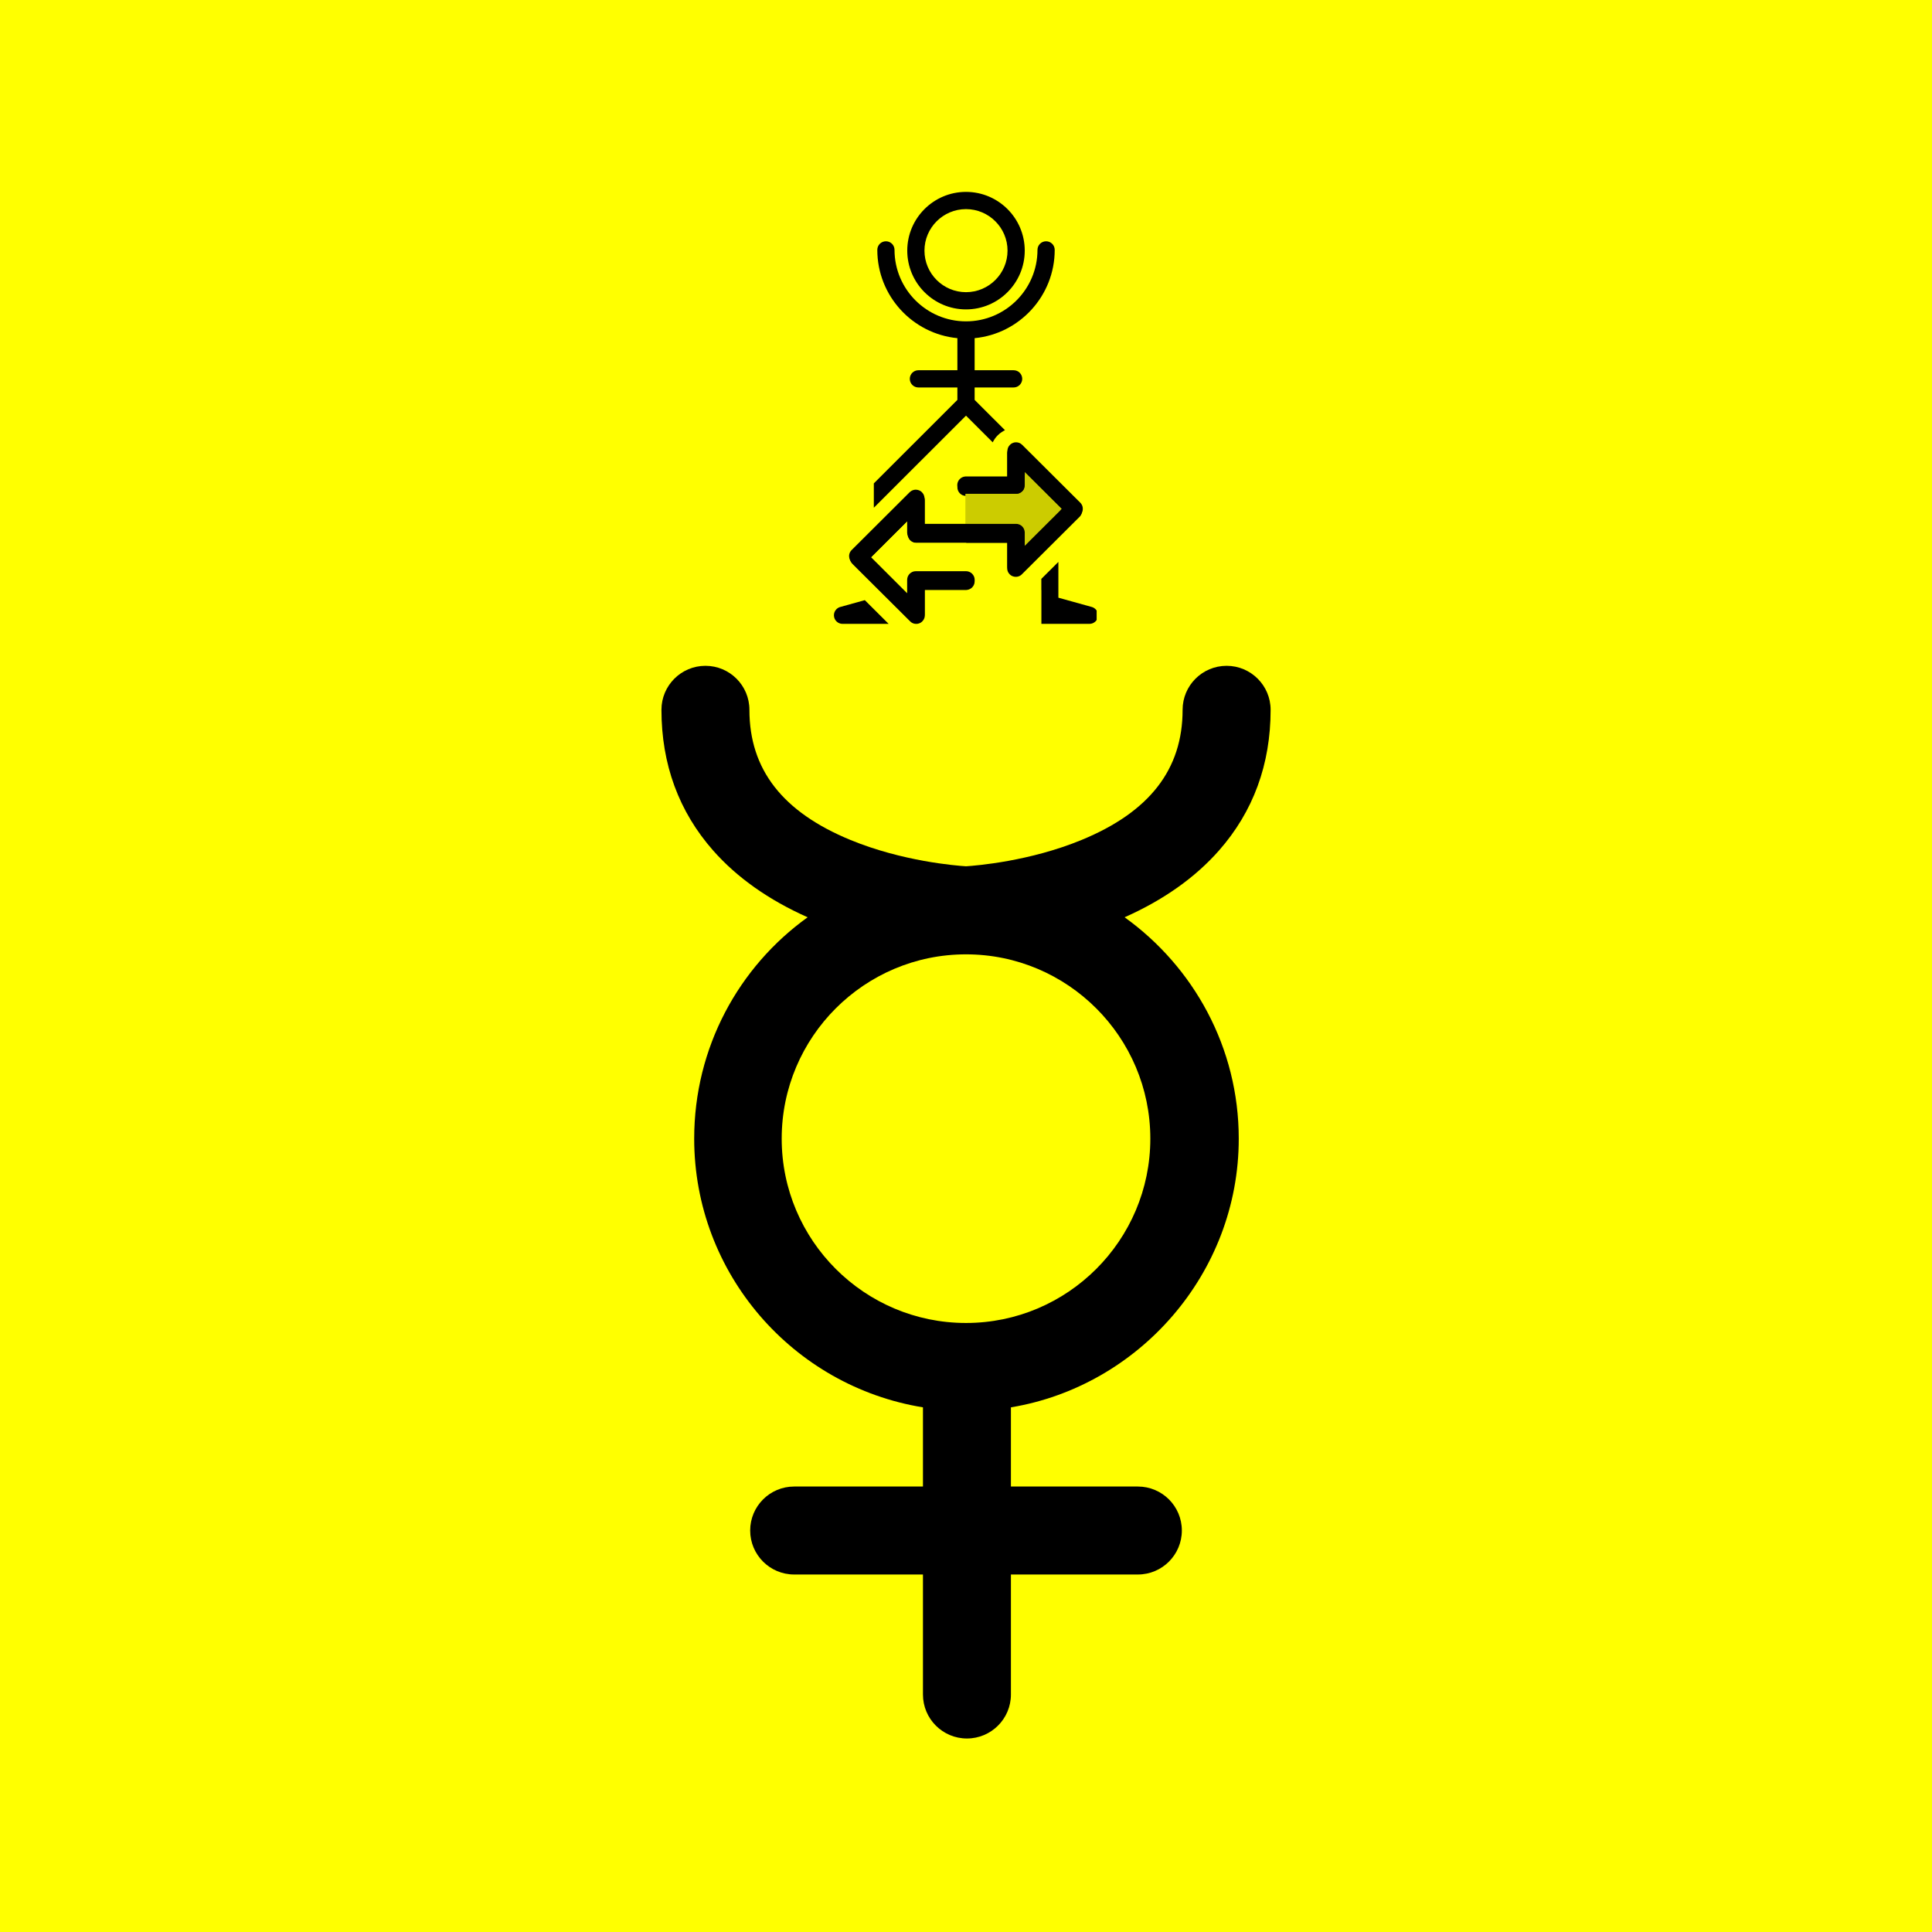 <?xml version="1.0" encoding="UTF-8"?>
<svg xmlns="http://www.w3.org/2000/svg" xmlns:xlink="http://www.w3.org/1999/xlink" width="500" zoomAndPan="magnify" viewBox="0 0 375 375" height="500" preserveAspectRatio="xMidYMid meet" version="1.0">
  <defs>
    <clipPath id="069bb089f1">
      <path d="M 128.387 129.234 L 246.629 129.234 L 246.629 337.441 L 128.387 337.441 Z M 128.387 129.234 " clip-rule="nonzero"></path>
    </clipPath>
    <clipPath id="304cebc958">
      <path d="M 164 86 L 211 86 L 211 121.246 L 164 121.246 Z M 164 86 " clip-rule="nonzero"></path>
    </clipPath>
    <clipPath id="b99840cd8e">
      <path d="M 202 109 L 212.859 109 L 212.859 121.246 L 202 121.246 Z M 202 109 " clip-rule="nonzero"></path>
    </clipPath>
    <clipPath id="f85e09ebc4">
      <path d="M 161.859 116 L 173 116 L 173 121.246 L 161.859 121.246 Z M 161.859 116 " clip-rule="nonzero"></path>
    </clipPath>
    <clipPath id="897f78eee9">
      <path d="M 176 37.246 L 199 37.246 L 199 61 L 176 61 Z M 176 37.246 " clip-rule="nonzero"></path>
    </clipPath>
    <clipPath id="09933038c5">
      <path d="M 164.812 85.848 L 210.188 85.848 L 210.188 120.863 L 164.812 120.863 Z M 164.812 85.848 " clip-rule="nonzero"></path>
    </clipPath>
  </defs>
  <rect x="-37.5" width="450" fill="#ffffff" y="-37.5" height="450" fill-opacity="1"></rect>
  <rect x="-37.5" width="450" fill="#ffffff" y="-37.5" height="450" fill-opacity="1"></rect>
  <rect x="-37.5" width="450" fill="#ffff00" y="-37.5" height="450" fill-opacity="1"></rect>
  <g clip-path="url(#069bb089f1)">
    <path fill="#000000" d="M 151.727 221.012 C 151.727 201.285 167.77 185.238 187.496 185.238 C 187.496 185.238 187.5 185.238 187.5 185.238 C 187.504 185.238 187.504 185.238 187.508 185.238 C 207.23 185.238 223.277 201.285 223.277 221.012 C 223.277 240.738 207.23 256.789 187.5 256.789 C 167.773 256.789 151.727 240.738 151.727 221.012 Z M 240.441 221.008 C 240.441 203.324 231.664 187.645 218.285 178.043 C 225.832 174.688 231.977 170.336 236.602 165.086 C 243.262 157.527 246.625 148.34 246.625 137.77 C 246.625 133.059 242.797 129.234 238.086 129.234 C 233.367 129.234 229.543 133.059 229.543 137.77 C 229.543 149.332 223.129 157.598 209.938 163.031 C 199.902 167.172 189.52 168.016 187.504 168.145 C 185.496 168.02 175.109 167.172 165.062 163.031 C 151.875 157.598 145.461 149.332 145.461 137.77 C 145.461 133.059 141.641 129.234 136.926 129.234 C 132.211 129.234 128.387 133.059 128.387 137.77 C 128.387 148.34 131.762 157.527 138.422 165.086 C 143.051 170.336 149.215 174.688 156.762 178.043 C 143.387 187.645 134.742 203.324 134.742 221.008 C 134.742 247.242 153.961 269.07 179.145 273.164 L 179.145 288.535 L 154.145 288.535 C 149.43 288.535 145.609 292.355 145.609 297.07 C 145.609 301.785 149.43 305.609 154.145 305.609 L 179.145 305.609 L 179.145 328.902 C 179.145 333.617 182.965 337.441 187.68 337.441 C 192.395 337.441 196.219 333.617 196.219 328.902 L 196.219 305.609 L 220.859 305.609 C 225.574 305.609 229.395 301.785 229.395 297.07 C 229.395 292.355 225.574 288.535 220.859 288.535 L 196.219 288.535 L 196.219 273.164 C 220.973 269.07 240.441 247.242 240.441 221.008 " fill-opacity="1" fill-rule="nonzero"></path>
  </g>
  <path fill="#ffff00" d="M 202.129 114.516 L 202.129 119.031 C 202.125 119.039 202.121 119.051 202.121 119.062 L 202.121 114.516 Z M 202.129 114.516 " fill-opacity="1" fill-rule="nonzero"></path>
  <path fill="#000000" d="M 179.223 120.355 C 179.164 120.441 179.102 120.523 179.02 120.598 C 179.02 120.602 179.02 120.602 179.016 120.602 C 179.094 120.527 179.156 120.441 179.223 120.355 Z M 179.223 120.355 " fill-opacity="1" fill-rule="nonzero"></path>
  <path fill="#000000" d="M 195.984 86.816 C 195.945 86.855 195.914 86.891 195.879 86.93 C 195.914 86.891 195.941 86.855 195.98 86.82 C 195.98 86.816 195.98 86.816 195.984 86.816 Z M 195.984 86.816 " fill-opacity="1" fill-rule="nonzero"></path>
  <path fill="#000000" d="M 195.984 86.816 C 195.945 86.855 195.914 86.891 195.879 86.93 C 195.914 86.891 195.941 86.855 195.98 86.82 C 195.98 86.816 195.98 86.816 195.984 86.816 Z M 195.984 86.816 " fill-opacity="1" fill-rule="nonzero"></path>
  <path fill="#000000" d="M 179.223 120.355 C 179.164 120.441 179.102 120.523 179.02 120.598 C 179.02 120.602 179.02 120.602 179.016 120.602 C 179.094 120.527 179.156 120.441 179.223 120.355 Z M 179.223 120.355 " fill-opacity="1" fill-rule="nonzero"></path>
  <path fill="#ffff00" d="M 202.129 114.516 L 202.129 119.031 C 202.125 119.039 202.121 119.051 202.121 119.062 L 202.121 114.516 Z M 202.129 114.516 " fill-opacity="1" fill-rule="nonzero"></path>
  <g clip-path="url(#304cebc958)">
    <path fill="#000000" d="M 210.016 99.25 C 210.023 99.27 210.016 99.289 210.016 99.305 C 210.016 99.312 210.016 99.32 210.012 99.332 C 210.008 99.367 210.004 99.406 209.996 99.441 C 209.996 99.449 209.996 99.457 209.996 99.465 C 209.992 99.48 209.988 99.5 209.984 99.516 C 209.977 99.555 209.969 99.586 209.961 99.621 C 209.949 99.656 209.938 99.691 209.926 99.723 C 209.918 99.742 209.914 99.758 209.906 99.773 C 209.898 99.785 209.895 99.801 209.887 99.812 C 209.887 99.82 209.883 99.828 209.879 99.832 C 209.867 99.859 209.852 99.891 209.836 99.922 L 209.836 99.926 C 209.824 99.945 209.812 99.965 209.797 99.988 C 209.797 99.996 209.793 100 209.785 100.008 C 209.773 100.027 209.762 100.051 209.746 100.066 C 209.734 100.09 209.723 100.113 209.703 100.133 C 209.688 100.156 209.672 100.184 209.652 100.203 C 209.652 100.207 209.648 100.211 209.645 100.211 C 209.645 100.211 209.645 100.215 209.641 100.219 L 209.637 100.219 C 209.617 100.246 209.594 100.273 209.57 100.297 C 209.562 100.305 209.555 100.312 209.543 100.32 C 209.543 100.32 209.543 100.328 209.539 100.328 C 209.523 100.34 209.516 100.352 209.504 100.359 L 198.344 111.473 C 198.273 111.551 198.188 111.621 198.098 111.676 C 198.051 111.703 198.008 111.734 197.961 111.762 C 197.926 111.781 197.891 111.793 197.855 111.812 C 197.848 111.816 197.84 111.82 197.836 111.82 C 197.816 111.828 197.797 111.836 197.781 111.844 C 197.738 111.863 197.695 111.879 197.648 111.891 C 197.605 111.902 197.566 111.914 197.52 111.926 C 197.488 111.934 197.461 111.938 197.426 111.941 C 197.391 111.945 197.355 111.953 197.32 111.953 C 197.281 111.961 197.238 111.965 197.195 111.961 C 197.188 111.965 197.176 111.965 197.164 111.965 C 196.941 111.965 196.727 111.918 196.527 111.836 C 196.52 111.832 196.516 111.828 196.512 111.828 C 196.504 111.824 196.5 111.824 196.492 111.82 C 196.453 111.805 196.41 111.785 196.367 111.762 C 196.32 111.734 196.273 111.703 196.23 111.676 C 196.184 111.645 196.145 111.613 196.102 111.578 C 196.062 111.547 196.02 111.512 195.984 111.473 C 195.984 111.473 195.98 111.473 195.98 111.473 C 195.902 111.395 195.832 111.312 195.777 111.227 C 195.754 111.191 195.73 111.152 195.711 111.113 C 195.699 111.09 195.688 111.066 195.676 111.047 C 195.66 111.016 195.645 110.988 195.629 110.953 C 195.617 110.918 195.602 110.887 195.59 110.848 C 195.578 110.812 195.566 110.773 195.555 110.73 C 195.543 110.688 195.535 110.645 195.523 110.602 C 195.516 110.555 195.508 110.512 195.504 110.461 C 195.496 110.406 195.496 110.352 195.496 110.293 L 195.496 105.383 L 177.836 105.383 C 177.609 105.383 177.395 105.34 177.199 105.254 C 176.59 105.008 176.164 104.41 176.164 103.711 L 176.164 101.156 L 169.016 108.277 L 176.164 115.398 L 176.164 112.844 C 176.164 112.148 176.59 111.551 177.199 111.301 C 177.395 111.219 177.609 111.172 177.836 111.172 L 187.5 111.172 C 187.516 111.172 187.531 111.172 187.543 111.172 C 187.672 111.176 187.797 111.195 187.914 111.227 C 188.316 111.328 188.66 111.574 188.887 111.906 C 189.07 112.176 189.176 112.496 189.176 112.844 C 189.176 113.703 188.523 114.406 187.691 114.504 C 187.645 114.508 187.594 114.512 187.543 114.516 L 179.508 114.516 L 179.508 119.422 C 179.508 119.438 179.504 119.449 179.504 119.461 C 179.504 119.508 179.5 119.551 179.5 119.594 C 179.492 119.652 179.484 119.707 179.473 119.762 C 179.465 119.812 179.449 119.871 179.434 119.922 C 179.418 119.973 179.398 120.023 179.375 120.074 C 179.359 120.113 179.344 120.148 179.324 120.188 C 179.32 120.191 179.32 120.195 179.316 120.199 C 179.305 120.227 179.289 120.25 179.273 120.273 C 179.258 120.305 179.242 120.328 179.223 120.355 C 179.16 120.445 179.094 120.531 179.016 120.605 C 178.984 120.637 178.949 120.672 178.914 120.699 C 178.895 120.719 178.875 120.734 178.852 120.75 C 178.824 120.773 178.793 120.797 178.762 120.82 C 178.723 120.84 178.688 120.863 178.652 120.883 C 178.629 120.895 178.605 120.906 178.582 120.922 C 178.578 120.922 178.574 120.922 178.57 120.926 C 178.504 120.957 178.438 120.984 178.367 121.008 L 178.363 121.008 C 178.34 121.016 178.32 121.023 178.297 121.031 C 178.262 121.043 178.227 121.051 178.195 121.055 C 178.168 121.062 178.145 121.066 178.117 121.074 L 178.113 121.074 C 178.078 121.078 178.039 121.086 178.004 121.086 C 177.949 121.094 177.895 121.094 177.836 121.094 C 177.785 121.094 177.73 121.094 177.676 121.086 C 177.672 121.086 177.66 121.086 177.656 121.086 C 177.621 121.082 177.582 121.078 177.547 121.066 C 177.543 121.066 177.535 121.066 177.531 121.066 C 177.504 121.066 177.48 121.059 177.457 121.055 C 177.32 121.023 177.188 120.973 177.062 120.906 C 177.047 120.898 177.023 120.887 177.008 120.875 C 176.977 120.859 176.949 120.84 176.918 120.824 C 176.828 120.766 176.742 120.691 176.66 120.609 C 176.66 120.609 165.465 109.465 165.461 109.461 C 165.379 109.379 165.309 109.289 165.25 109.195 C 165.219 109.145 165.18 109.09 165.156 109.039 C 165.129 108.984 165.102 108.926 165.082 108.871 C 165.066 108.836 165.055 108.797 165.043 108.758 C 164.938 108.395 164.957 108.004 165.094 107.648 C 165.133 107.559 165.176 107.477 165.227 107.395 C 165.293 107.285 165.375 107.188 165.465 107.094 L 176.656 95.953 L 176.66 95.953 C 176.742 95.871 176.824 95.801 176.918 95.738 C 176.969 95.707 177.016 95.68 177.062 95.656 C 177.105 95.633 177.148 95.613 177.191 95.598 C 177.238 95.578 177.277 95.559 177.32 95.547 C 177.328 95.547 177.336 95.539 177.344 95.539 C 177.383 95.527 177.422 95.52 177.465 95.508 C 177.508 95.496 177.555 95.488 177.602 95.48 C 177.625 95.48 177.648 95.477 177.676 95.473 C 177.73 95.469 177.785 95.465 177.836 95.465 C 178.02 95.465 178.207 95.496 178.383 95.559 C 178.418 95.566 178.453 95.582 178.488 95.598 C 178.586 95.633 178.684 95.688 178.773 95.75 C 178.844 95.793 178.91 95.844 178.973 95.914 C 178.988 95.926 179.004 95.941 179.02 95.953 L 179.023 95.953 C 179.098 96.031 179.16 96.105 179.219 96.195 C 179.219 96.195 179.219 96.199 179.223 96.203 C 179.246 96.238 179.273 96.281 179.297 96.32 C 179.305 96.336 179.316 96.355 179.32 96.371 C 179.344 96.41 179.359 96.445 179.375 96.484 C 179.398 96.535 179.418 96.586 179.434 96.641 C 179.449 96.691 179.461 96.742 179.473 96.801 C 179.484 96.852 179.492 96.91 179.5 96.965 C 179.5 97.008 179.504 97.055 179.504 97.098 C 179.504 97.109 179.508 97.125 179.508 97.137 L 179.508 102.043 L 197.164 102.043 C 197.969 102.043 198.645 102.613 198.801 103.367 C 198.809 103.395 198.809 103.418 198.812 103.441 C 198.828 103.527 198.836 103.621 198.836 103.715 L 198.836 106.27 L 205.988 99.152 L 205.988 99.148 L 198.836 92.027 L 198.836 94.582 C 198.836 95.508 198.09 96.258 197.164 96.258 L 187.5 96.258 C 186.578 96.258 185.828 95.508 185.828 94.582 C 185.828 93.656 186.578 92.914 187.5 92.914 L 195.496 92.914 L 195.496 88.004 C 195.496 87.949 195.496 87.895 195.504 87.836 C 195.508 87.805 195.508 87.77 195.52 87.734 C 195.52 87.703 195.527 87.672 195.535 87.645 C 195.543 87.609 195.551 87.57 195.562 87.531 C 195.57 87.504 195.578 87.48 195.586 87.453 C 195.598 87.418 195.609 87.387 195.625 87.352 C 195.648 87.301 195.672 87.25 195.699 87.199 C 195.73 87.148 195.762 87.098 195.793 87.051 C 195.82 87.012 195.852 86.969 195.879 86.934 C 195.914 86.895 195.941 86.859 195.98 86.824 C 195.98 86.82 195.98 86.82 195.984 86.82 C 196.062 86.742 196.145 86.672 196.234 86.613 C 196.32 86.559 196.414 86.508 196.512 86.465 C 196.543 86.449 196.582 86.438 196.617 86.426 C 196.664 86.41 196.707 86.398 196.754 86.387 C 196.793 86.375 196.84 86.367 196.883 86.359 C 196.977 86.34 197.07 86.332 197.16 86.332 C 197.215 86.332 197.27 86.336 197.324 86.34 C 197.375 86.348 197.422 86.352 197.469 86.363 C 197.492 86.367 197.516 86.371 197.543 86.379 C 197.68 86.41 197.809 86.461 197.938 86.523 C 197.957 86.535 197.977 86.547 197.996 86.555 C 198.023 86.57 198.051 86.59 198.078 86.609 C 198.172 86.668 198.262 86.742 198.34 86.82 C 198.352 86.832 198.363 86.844 198.371 86.852 L 209.535 97.969 C 209.578 98.012 209.617 98.051 209.652 98.098 C 209.684 98.137 209.719 98.184 209.75 98.227 L 209.75 98.234 C 209.75 98.234 209.766 98.254 209.773 98.266 C 209.777 98.273 209.785 98.285 209.785 98.293 C 209.801 98.316 209.82 98.348 209.832 98.375 L 209.836 98.375 C 209.855 98.414 209.875 98.457 209.891 98.5 C 209.898 98.504 209.902 98.516 209.902 98.52 C 209.914 98.547 209.922 98.57 209.93 98.602 C 209.93 98.609 209.938 98.617 209.938 98.621 C 209.945 98.656 209.957 98.691 209.965 98.723 C 209.98 98.785 209.992 98.855 210.004 98.914 C 210.004 98.934 210.008 98.949 210.008 98.969 C 210.016 98.984 210.016 99 210.016 99.012 C 210.016 99.016 210.016 99.023 210.016 99.023 L 210.016 99.039 C 210.023 99.066 210.023 99.098 210.023 99.125 C 210.023 99.164 210.023 99.211 210.016 99.254 Z M 210.016 99.25 " fill-opacity="1" fill-rule="nonzero"></path>
  </g>
  <g clip-path="url(#b99840cd8e)">
    <path fill="#000000" d="M 213.133 119.422 C 213.133 120.348 212.387 121.094 211.465 121.094 L 202.133 121.094 L 202.133 114.516 L 202.121 114.516 L 202.121 112.359 L 205.43 109.07 L 205.43 116.012 L 211.961 117.828 C 212.25 117.918 212.504 118.086 212.707 118.309 C 212.969 118.602 213.133 118.996 213.133 119.426 Z M 213.133 119.422 " fill-opacity="1" fill-rule="nonzero"></path>
  </g>
  <g clip-path="url(#f85e09ebc4)">
    <path fill="#000000" d="M 172.48 121.094 L 163.535 121.094 C 162.613 121.094 161.863 120.348 161.863 119.422 C 161.863 118.996 162.023 118.594 162.297 118.305 C 162.32 118.277 162.348 118.25 162.375 118.223 C 162.402 118.195 162.426 118.172 162.457 118.148 C 162.484 118.125 162.512 118.102 162.543 118.082 C 162.574 118.059 162.605 118.035 162.637 118.02 C 162.676 117.988 162.727 117.961 162.77 117.938 L 162.887 117.883 C 162.93 117.867 162.973 117.852 163.016 117.836 L 163.043 117.828 L 167.859 116.488 L 172.484 121.094 Z M 172.48 121.094 " fill-opacity="1" fill-rule="nonzero"></path>
  </g>
  <g clip-path="url(#897f78eee9)">
    <path fill="#000000" d="M 187.5 37.246 C 181.211 37.246 176.098 42.359 176.098 48.648 C 176.098 54.938 181.211 60.055 187.5 60.055 C 193.785 60.055 198.902 54.941 198.902 48.648 C 198.902 42.359 193.789 37.246 187.5 37.246 Z M 187.5 56.711 C 183.055 56.711 179.438 53.094 179.438 48.648 C 179.438 44.203 183.055 40.59 187.5 40.59 C 191.941 40.59 195.562 44.207 195.562 48.648 C 195.562 53.094 191.945 56.711 187.5 56.711 Z M 187.5 56.711 " fill-opacity="1" fill-rule="nonzero"></path>
  </g>
  <path fill="#000000" d="M 204.719 48.5 C 204.719 47.578 203.969 46.832 203.047 46.832 C 202.121 46.832 201.375 47.578 201.375 48.5 C 201.375 56.152 195.152 62.375 187.5 62.375 C 179.852 62.375 173.625 56.152 173.625 48.5 C 173.625 47.578 172.879 46.832 171.957 46.832 C 171.031 46.832 170.285 47.578 170.285 48.5 C 170.285 57.43 177.117 64.793 185.828 65.637 L 185.828 71.863 L 178.258 71.863 C 177.336 71.863 176.59 72.609 176.59 73.535 C 176.59 74.457 177.336 75.207 178.258 75.207 L 185.828 75.207 L 185.828 77.621 L 169.609 93.824 L 169.609 98.551 L 187.5 80.68 L 192.691 85.859 C 192.73 85.766 192.777 85.676 192.828 85.586 C 192.934 85.402 193.027 85.262 193.09 85.172 C 193.148 85.09 193.238 84.961 193.352 84.824 L 193.363 84.816 L 193.367 84.805 C 193.461 84.695 193.559 84.594 193.66 84.492 C 193.91 84.242 194.176 84.023 194.457 83.848 C 194.652 83.719 194.859 83.605 195.066 83.504 L 189.176 77.621 L 189.176 75.207 L 196.742 75.207 C 197.668 75.207 198.414 74.457 198.414 73.535 C 198.414 72.609 197.668 71.863 196.742 71.863 L 189.176 71.863 L 189.176 65.637 C 197.887 64.793 204.719 57.434 204.719 48.5 Z M 204.719 48.5 " fill-opacity="1" fill-rule="nonzero"></path>
  <path fill="#ffff00" d="M 187.543 105.383 L 187.543 111.172 C 187.527 111.168 187.512 111.168 187.5 111.168 L 177.836 111.168 C 177.609 111.168 177.391 111.215 177.195 111.297 C 176.59 111.547 176.164 112.145 176.164 112.84 L 176.164 115.395 L 169.016 108.277 L 176.164 101.152 L 176.164 103.711 C 176.164 104.406 176.59 105.004 177.195 105.254 C 177.391 105.34 177.609 105.383 177.836 105.383 Z M 187.543 105.383 " fill-opacity="1" fill-rule="nonzero"></path>
  <path fill="#cccc00" d="M 187.383 101.672 L 187.383 95.836 C 187.422 95.844 187.461 95.844 187.496 95.844 L 197.227 95.844 C 198.16 95.844 198.914 95.09 198.914 94.16 L 198.914 91.586 L 206.113 98.758 L 198.914 105.93 L 198.914 103.355 C 198.914 102.426 198.16 101.672 197.227 101.672 Z M 187.383 101.672 " fill-opacity="1" fill-rule="nonzero"></path>
  <g clip-path="url(#09933038c5)">
    <path fill="#000000" d="M 164.812 107.98 C 164.812 107.938 164.812 107.891 164.812 107.852 L 164.812 107.848 C 164.812 107.828 164.812 107.812 164.816 107.793 C 164.816 107.785 164.816 107.773 164.82 107.766 C 164.82 107.73 164.828 107.691 164.836 107.656 C 164.836 107.648 164.836 107.641 164.836 107.633 C 164.848 107.582 164.859 107.531 164.875 107.477 C 164.891 107.426 164.91 107.375 164.926 107.324 L 164.926 107.32 L 164.93 107.32 C 164.934 107.305 164.945 107.281 164.953 107.266 C 164.965 107.234 164.98 107.203 164.996 107.176 L 164.996 107.172 C 165.012 107.145 165.027 107.113 165.047 107.086 C 165.059 107.066 165.07 107.043 165.086 107.027 C 165.102 107.004 165.113 106.98 165.129 106.961 C 165.145 106.938 165.164 106.91 165.18 106.891 C 165.219 106.848 165.258 106.809 165.297 106.77 L 165.297 106.766 C 165.309 106.754 165.32 106.742 165.332 106.734 L 176.566 95.539 C 176.645 95.465 176.727 95.395 176.816 95.336 C 176.863 95.305 176.91 95.277 176.957 95.25 C 176.988 95.23 177.027 95.215 177.062 95.199 C 177.066 95.195 177.078 95.191 177.082 95.191 C 177.102 95.184 177.121 95.172 177.137 95.168 C 177.18 95.148 177.223 95.133 177.27 95.121 C 177.312 95.105 177.355 95.094 177.398 95.086 C 177.43 95.078 177.461 95.074 177.492 95.07 C 177.527 95.062 177.566 95.059 177.602 95.055 C 177.652 95.051 177.703 95.047 177.758 95.047 C 177.984 95.047 178.203 95.094 178.398 95.176 C 178.41 95.184 178.422 95.188 178.434 95.191 C 178.477 95.207 178.516 95.227 178.559 95.254 C 178.609 95.277 178.652 95.305 178.699 95.336 C 178.742 95.367 178.785 95.398 178.828 95.434 C 178.867 95.469 178.91 95.504 178.945 95.543 C 179.023 95.617 179.09 95.703 179.152 95.793 C 179.176 95.828 179.199 95.867 179.223 95.906 C 179.234 95.926 179.246 95.953 179.258 95.973 C 179.273 96.004 179.289 96.035 179.301 96.066 C 179.316 96.098 179.332 96.133 179.344 96.172 C 179.355 96.211 179.367 96.25 179.379 96.293 C 179.391 96.336 179.398 96.375 179.41 96.422 C 179.418 96.465 179.426 96.512 179.43 96.559 C 179.434 96.617 179.438 96.676 179.438 96.73 L 179.438 101.676 L 197.223 101.676 C 198.152 101.676 198.906 102.43 198.906 103.359 L 198.906 105.934 L 206.105 98.762 L 198.906 91.59 L 198.906 94.164 C 198.906 95.094 198.152 95.844 197.223 95.844 L 187.488 95.844 C 187.453 95.844 187.414 95.844 187.379 95.84 C 186.5 95.785 185.805 95.055 185.805 94.164 C 185.805 93.273 186.5 92.539 187.379 92.484 C 187.414 92.48 187.453 92.48 187.488 92.48 L 195.539 92.48 L 195.539 87.535 C 195.539 87.523 195.543 87.508 195.543 87.496 C 195.543 87.453 195.547 87.406 195.547 87.363 C 195.555 87.305 195.562 87.25 195.574 87.195 C 195.586 87.141 195.598 87.086 195.613 87.035 C 195.629 86.98 195.652 86.93 195.672 86.879 C 195.688 86.844 195.703 86.805 195.723 86.766 C 195.727 86.762 195.73 86.758 195.73 86.754 C 195.742 86.73 195.758 86.703 195.773 86.68 C 195.789 86.648 195.805 86.625 195.824 86.598 C 195.887 86.504 195.953 86.422 196.031 86.348 C 196.066 86.312 196.102 86.281 196.137 86.25 C 196.156 86.23 196.176 86.215 196.199 86.199 C 196.227 86.176 196.258 86.152 196.289 86.133 C 196.328 86.109 196.363 86.086 196.398 86.066 L 196.473 86.031 C 196.473 86.031 196.477 86.027 196.48 86.023 C 196.547 85.992 196.617 85.965 196.688 85.938 C 196.711 85.93 196.734 85.926 196.758 85.918 C 196.789 85.906 196.828 85.898 196.859 85.891 C 196.883 85.887 196.91 85.879 196.934 85.875 L 196.941 85.875 C 196.977 85.871 197.016 85.863 197.051 85.863 C 197.105 85.855 197.16 85.852 197.219 85.852 C 197.273 85.852 197.328 85.855 197.383 85.863 C 197.387 85.863 197.395 85.863 197.402 85.863 C 197.438 85.867 197.473 85.871 197.512 85.879 C 197.516 85.879 197.523 85.883 197.527 85.883 C 197.551 85.883 197.578 85.891 197.602 85.898 C 197.738 85.926 197.871 85.977 198 86.043 C 198.016 86.051 198.039 86.066 198.055 86.074 C 198.086 86.094 198.113 86.109 198.141 86.129 C 198.234 86.188 198.324 86.262 198.406 86.344 C 198.406 86.344 209.68 97.57 209.684 97.574 C 209.766 97.652 209.836 97.746 209.898 97.84 C 209.93 97.891 209.965 97.945 209.988 97.996 C 210.016 98.051 210.043 98.109 210.066 98.168 C 210.078 98.203 210.094 98.242 210.105 98.281 C 210.211 98.645 210.191 99.043 210.051 99.398 C 210.012 99.488 209.969 99.57 209.918 99.652 C 209.852 99.762 209.77 99.859 209.676 99.953 L 198.418 111.176 C 198.336 111.254 198.246 111.328 198.156 111.387 C 198.105 111.422 198.059 111.449 198.008 111.473 C 197.969 111.492 197.926 111.516 197.879 111.535 C 197.836 111.551 197.793 111.57 197.75 111.582 C 197.742 111.586 197.734 111.586 197.727 111.59 C 197.688 111.602 197.648 111.609 197.605 111.621 C 197.559 111.633 197.512 111.641 197.469 111.648 C 197.441 111.648 197.418 111.652 197.391 111.656 C 197.336 111.66 197.285 111.664 197.23 111.664 C 197.047 111.664 196.859 111.633 196.68 111.57 C 196.645 111.562 196.609 111.547 196.574 111.531 C 196.477 111.492 196.379 111.438 196.289 111.379 C 196.199 111.316 196.117 111.25 196.039 111.172 C 195.961 111.094 195.895 111.012 195.832 110.922 C 195.809 110.883 195.781 110.844 195.762 110.805 C 195.754 110.785 195.742 110.77 195.734 110.754 C 195.715 110.715 195.699 110.68 195.68 110.637 C 195.656 110.586 195.637 110.535 195.625 110.48 C 195.609 110.43 195.594 110.375 195.582 110.32 C 195.574 110.266 195.562 110.211 195.559 110.152 C 195.555 110.109 195.551 110.066 195.551 110.02 C 195.551 110.008 195.547 109.992 195.547 109.98 L 195.547 105.039 L 177.766 105.039 C 176.832 105.039 176.078 104.285 176.078 103.355 L 176.078 100.781 L 168.875 107.953 L 168.875 107.957 L 176.078 115.148 L 176.078 112.551 C 176.078 111.621 176.832 110.867 177.766 110.867 L 187.496 110.867 C 188.426 110.867 189.184 111.621 189.184 112.551 C 189.184 113.484 188.426 114.234 187.496 114.234 L 179.445 114.234 L 179.445 119.18 C 179.445 119.234 179.445 119.293 179.438 119.348 C 179.434 119.383 179.434 119.414 179.422 119.453 C 179.422 119.48 179.414 119.512 179.41 119.539 C 179.398 119.578 179.391 119.617 179.379 119.656 C 179.371 119.684 179.363 119.707 179.355 119.73 C 179.34 119.766 179.332 119.801 179.316 119.832 C 179.293 119.887 179.27 119.938 179.242 119.992 C 179.211 120.043 179.18 120.09 179.148 120.137 C 179.121 120.176 179.09 120.219 179.059 120.254 C 179.027 120.293 178.992 120.332 178.957 120.371 C 178.875 120.449 178.793 120.52 178.703 120.578 C 178.613 120.633 178.52 120.688 178.422 120.727 C 178.387 120.742 178.352 120.754 178.316 120.766 C 178.27 120.781 178.227 120.793 178.18 120.805 C 178.137 120.816 178.094 120.828 178.047 120.836 C 177.953 120.852 177.859 120.859 177.77 120.859 C 177.715 120.859 177.66 120.855 177.605 120.852 C 177.555 120.848 177.504 120.84 177.457 120.832 C 177.434 120.828 177.41 120.824 177.383 120.816 C 177.246 120.785 177.113 120.734 176.988 120.668 C 176.965 120.66 176.949 120.648 176.93 120.641 C 176.898 120.625 176.875 120.605 176.844 120.586 C 176.75 120.523 176.66 120.453 176.582 120.371 C 176.57 120.363 176.559 120.352 176.551 120.34 L 165.305 109.145 C 165.262 109.102 165.223 109.059 165.188 109.012 C 165.156 108.973 165.121 108.926 165.09 108.879 C 165.078 108.855 165.062 108.84 165.051 108.816 C 165.039 108.789 165.02 108.762 165.008 108.738 L 165.004 108.734 C 164.984 108.695 164.965 108.652 164.949 108.609 C 164.93 108.57 164.914 108.527 164.902 108.484 C 164.895 108.453 164.883 108.418 164.871 108.387 C 164.859 108.32 164.848 108.254 164.836 108.191 C 164.836 108.172 164.832 108.156 164.832 108.137 C 164.824 108.121 164.824 108.105 164.824 108.094 C 164.82 108.082 164.82 108.074 164.82 108.066 C 164.82 108.039 164.82 108.008 164.82 107.98 Z M 164.812 107.98 " fill-opacity="1" fill-rule="nonzero"></path>
  </g>
</svg>
